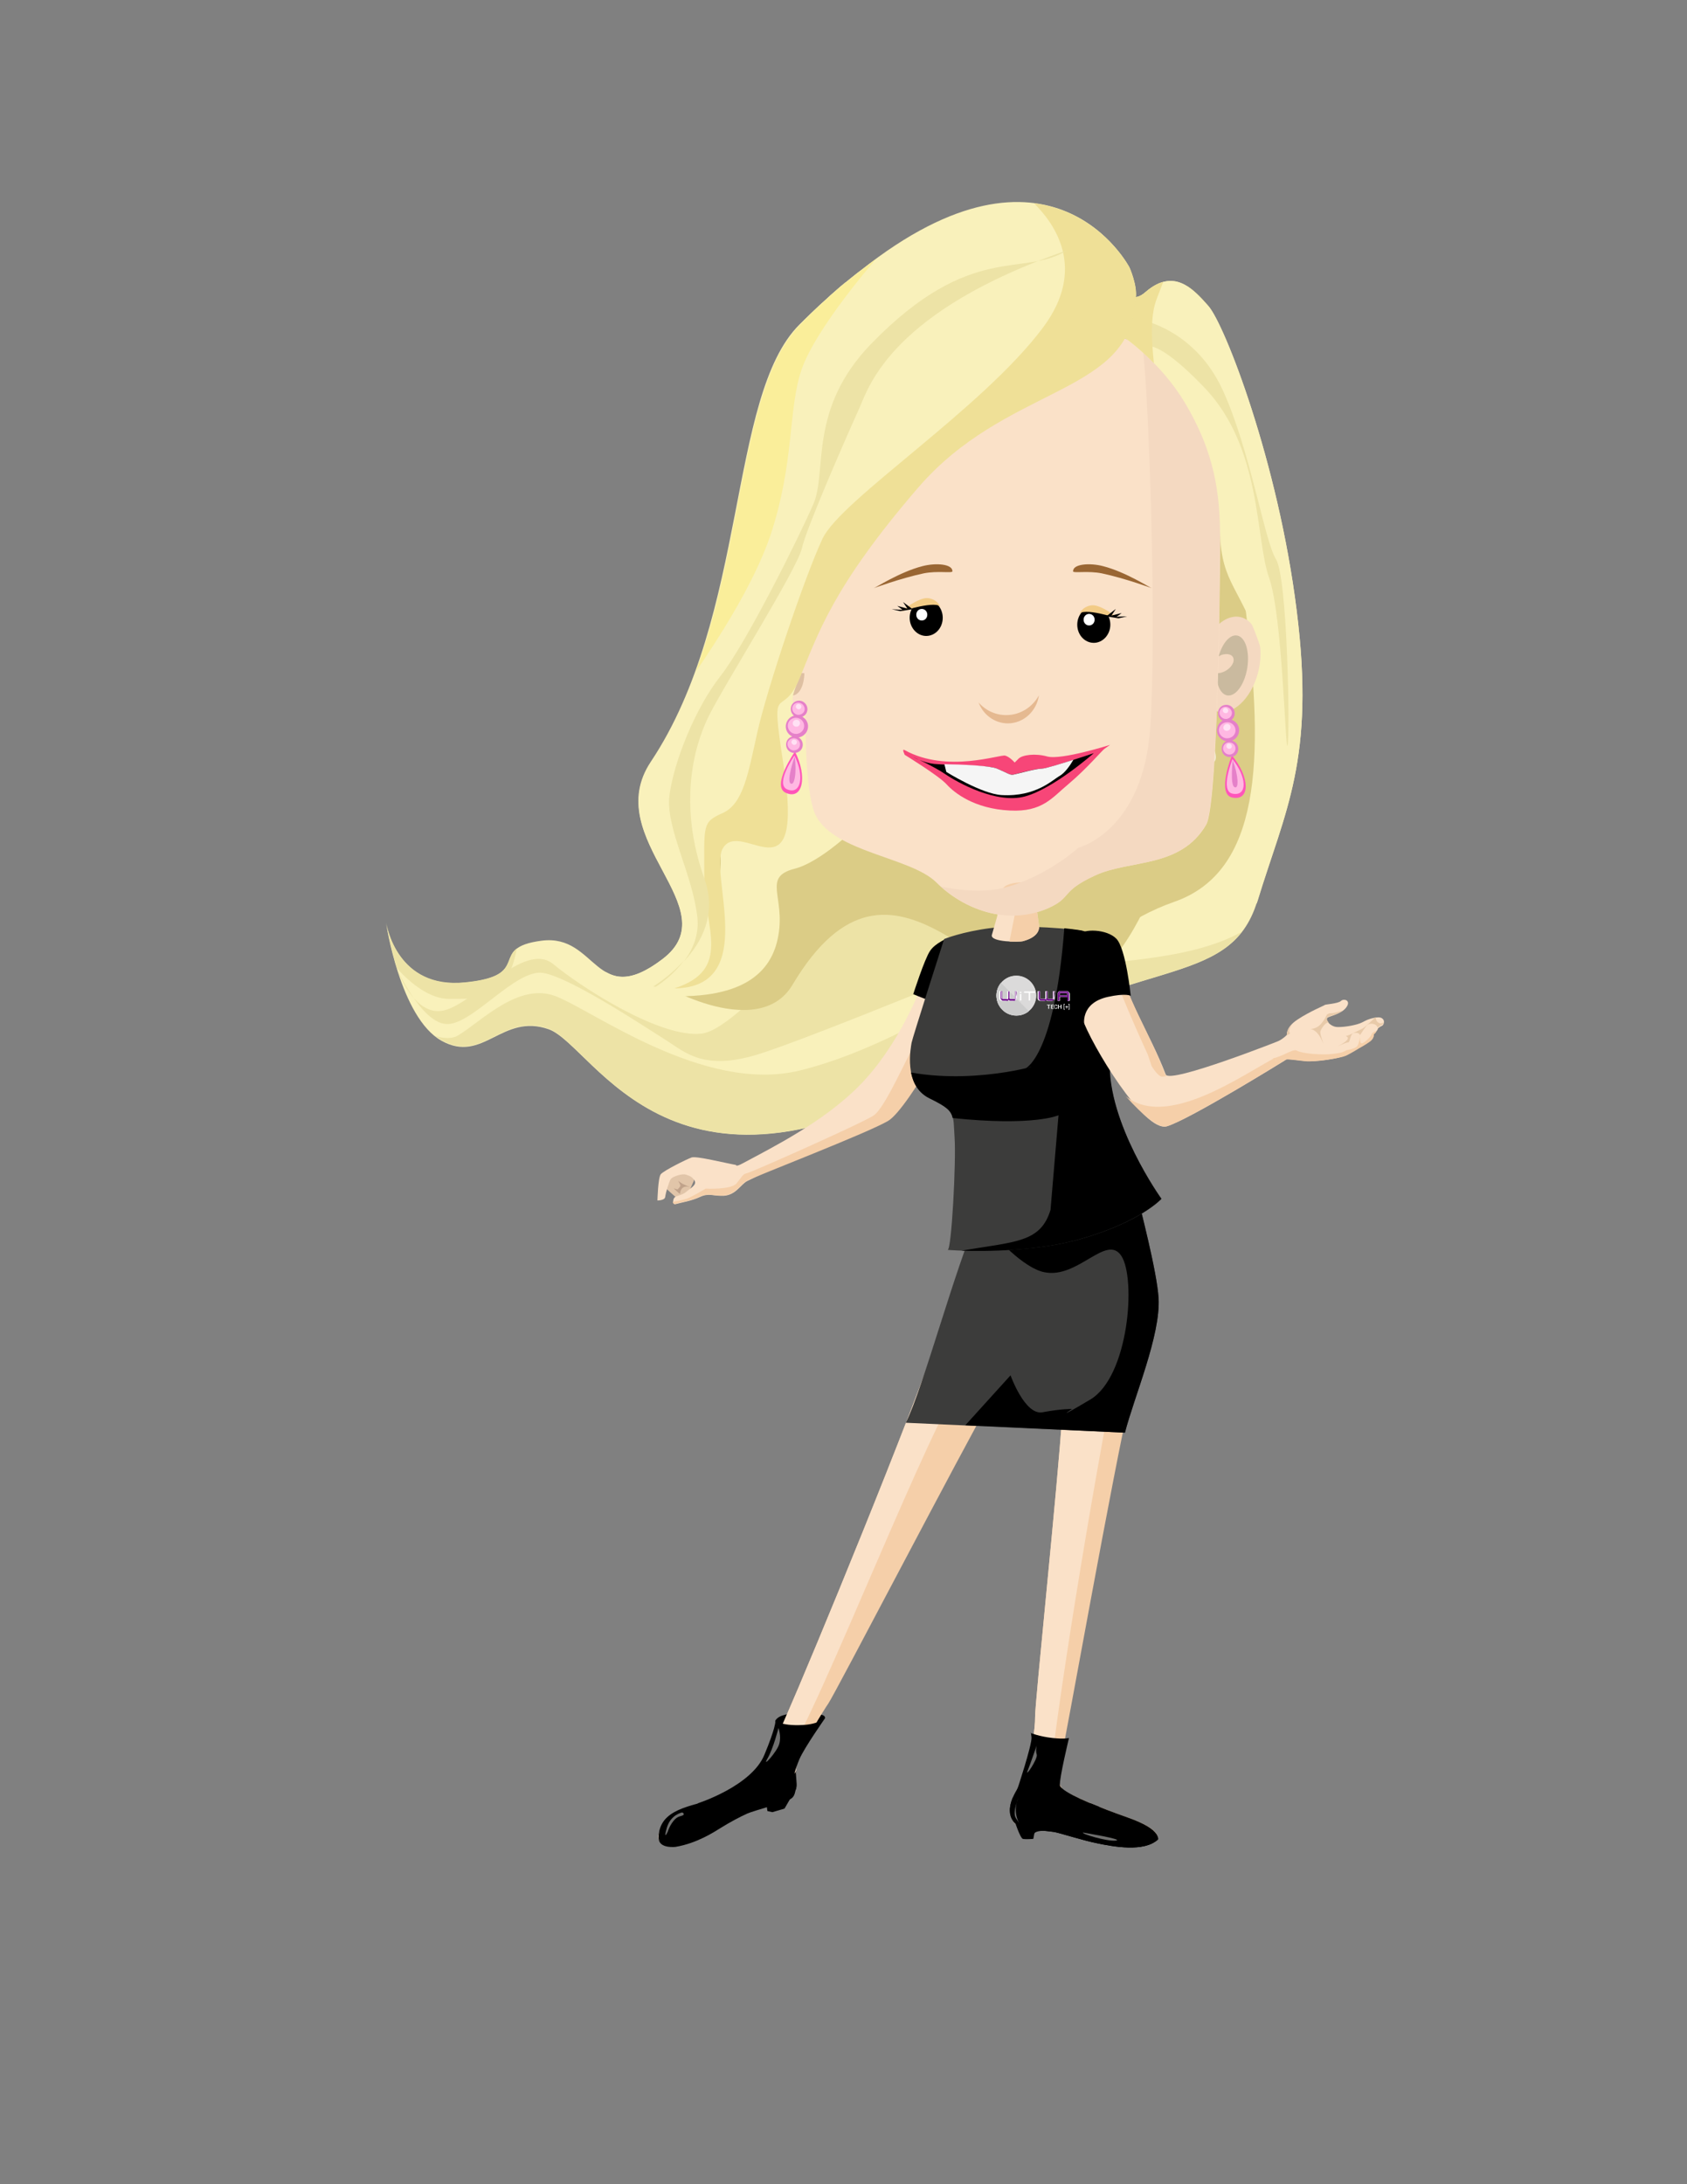 <?xml version="1.0" encoding="UTF-8"?> <svg xmlns="http://www.w3.org/2000/svg" xmlns:xlink="http://www.w3.org/1999/xlink" version="1.1" id="a" x="0px" y="0px" viewBox="0 0 612 792" style="enable-background:new 0 0 612 792;" xml:space="preserve"><rect x="0" y="0" width="612" height="792" fill="#808080" stroke="none"/> <style type="text/css"> .st0{fill:#F9F1BB;} .st1{fill:#EDE3A6;} .st2{fill:#DBCC86;} .st3{fill:#FAE1C8;} .st4{fill:#DEC0A2;} .st5{fill:#F4D9C1;} .st6{fill:#CABA9F;} .st7{opacity:0.61;fill:#FFFFFF;enable-background:new ;} .st8{fill:#F74678;} .st9{fill:#E1C5A9;} .st10{fill:#C0A28A;} .st11{fill:#F5CFA9;} .st12{fill:#6F6F6E;} .st13{fill:#3C3C3B;} .st14{fill:none;} .st15{fill:#E8CAA9;} .st16{fill:#F5F5F5;} .st17{fill:#E5B991;} .st18{fill:#EFE097;} .st19{fill:#DDCF8C;} .st20{fill:#996633;} .st21{fill:#FFFFFF;} .st22{fill:#F2CB86;} .st23{fill:#FAEE9A;} .st24{fill:#FF55BA;} .st25{fill:#FFB8E2;} .st26{fill:#E580C9;} .st27{fill:#FFE1F4;} .st28{fill:#DBDADA;} .st29{fill:#CCCCCC;} .st30{fill:#6D0189;} </style> <g> <g> <path class="st0" d="M407.2,101.7c0,0-35.2-66-117.2,16c-26.1,26.1-18.5,105.4-53.9,158.5c-18.8,28.2,28.7,53.1,4.2,71.6 c-24.4,18.5-23.6-9.3-43.8-6.7s-2.5,12.6-27.8,15.2S140,334.4,140,334.4s5.1,34.6,20.2,43s21.9-10.1,38.8-4.2 c16.9,5.9,45.5,75,148.4,11.8c64-39.4,98.6-25.3,108.7-58.2s21.1-51.4,14.3-105.4c-6.7-53.9-26.1-103.7-32-110.4 s-12.7-13.8-22.8-5.1C408.9,111.8,407.2,101.7,407.2,101.7L407.2,101.7z"></path> <path class="st1" d="M143.9,351.1c0,0,6.2,17.8,17.1,15.3c10.4-2.4,27.6-23,38-17.9c0.6,0.3,1.1,0.6,1.6,1 c10.1,8.4,38.8,27,53.9,25.3c15.2-1.7,58.4-57.6,58.4-57.6l60.4,26.4c0,0-79.2,32.9-98.6,38.8c-19.4,5.9-26.1-0.8-32.9-5.1 c-6.7-4.2-34.6-22.8-44.7-24.5c-10.1-1.7-26.1,19.4-35.4,18.5C152.7,370.6,143.9,351.1,143.9,351.1L143.9,351.1z"></path> <path class="st2" d="M238.6,355.4c-2.5,0,36.1,23.2,48.9,1.7c37.1-62.4,72.5,11,101.1,1.7s43.8-75.9,37.9-82.6 c-5.9-6.7-71.6-53.9-78.4-62.4c-6.7-8.4-39.6-8.4-39.6-8.4s-59,44.4-48.9,85.1C267.6,322.3,238.6,355.4,238.6,355.4L238.6,355.4z"></path> <path class="st2" d="M426,327c31.2-10.9,32.7-51,26-105s-7.7-104.3-13.6-111c-2.3-2.7-4.8-5.4-7.6-7.2c-4.8,0.3-9.5,0.6-13.7,0.9 c-0.5,0.4-1,0.7-1.5,1.2c-3.7,3.3-5.9,1.6-7.1-0.5c-5.1,0.4-8.8,0.7-9.8,0.5c-4.2-0.8,13.5,40.5,4.2,39.6 c-9.3-0.8-49.7,107.9-49.7,107.9c-0.8,9.3,100.3,1.7,51.4,67.4C389,342,384,356.4,384.5,366C383.3,366.5,391.3,339.2,426,327 L426,327z"></path> <path class="st1" d="M347.4,384.9c55.3-34,88.7-28.1,103.2-47.1c-20,11.4-53.1,10.6-72.9,14.2c-22.8,4.2-53.1,27.8-87.7,36.2 c-34.6,8.4-75-21.9-88.5-27c-13.5-5.1-27,9.3-35.4,14.3c-2,1.2-4.9,1.1-8.1,0.2c0.7,0.5,1.5,1,2.2,1.5 c15.2,8.4,21.9-10.1,38.8-4.2C215.9,379,244.5,448.2,347.4,384.9L347.4,384.9z"></path> <g> <path class="st1" d="M140,334.4L140,334.4z"></path> <path class="st1" d="M140,334.4L140,334.4C140,334.4,140,334.4,140,334.4z"></path> <path class="st1" d="M187.5,343.9c-5.3,4,0.6,10.4-18.8,12.3c-24.5,2.5-28.4-20.4-28.6-21.8c0.1,0.8,1.3,8.1,3.9,16.7 c5.2,5.8,12.2,11.1,18.8,11.1C174.8,362.2,183.9,362.8,187.5,343.9L187.5,343.9z"></path> </g> </g> <path class="st0" d="M239,361c30,2,41.1-8,43.4-22c2.4-14-5.9-21,5.9-24s31.7-23,31.7-27s-5.9-51-5.9-55s1.2-29-1.2-36 c-2.4-7-54,90-51.6,112S239,361,239,361L239,361z"></path> <path id="b" class="st3" d="M284.6,223.6c6.1,0,12.2,7.8,13.6,17.3s-2.4,17.3-8.5,17.3s-12.2-7.8-13.6-17.3 S278.5,223.6,284.6,223.6L284.6,223.6L284.6,223.6z"></path> <path class="st4" d="M290.3,244c-2.3-0.5-4.5-2.4-4.8-4.3c-0.3-1.9,1.4-2.9,3.7-2.4c0.6,0.1,1.2,0.4,1.7,0.7 c-1.2-4.4-3.7-7.6-6.2-7.6c-3.1,0-5,4.9-4.3,10.9c0.7,6,3.8,10.9,6.9,10.9c2.6,0,4.4-3.4,4.5-8.1 C291.4,244.1,290.9,244.1,290.3,244L290.3,244z"></path> <path id="c" class="st5" d="M448.5,223.6c-6.1,0-12.2,7.8-13.6,17.3s2.4,17.3,8.5,17.3s12.2-7.8,13.6-17.3S454.6,223.6,448.5,223.6 L448.5,223.6L448.5,223.6z"></path> <path class="st6" d="M442.7,244c2.3-0.5,4.5-2.4,4.8-4.3c0.3-1.9-1.4-2.9-3.7-2.4c-0.6,0.1-1.2,0.4-1.7,0.7 c1.2-4.4,3.7-7.6,6.2-7.6c3.1,0,5,4.9,4.3,10.9c-0.7,6-3.8,10.9-6.9,10.9c-2.6,0-4.4-3.4-4.5-8.1 C441.7,244.1,442.2,244.1,442.7,244L442.7,244z"></path> <path class="st7" d="M439.3,276.3c2.2,0.7,2.4-2.6,0.5-5.9C439.7,270.4,437.3,275.7,439.3,276.3"></path> <path class="st3" d="M293.4,213c0,0-4.2,69.1,2.5,82.6c6.7,13.5,34.6,15.2,43.8,24.4c9.3,9.3,25.3,16,40.5,9.3 c8.8-3.9,4.2-5.9,16.9-11.8c12.6-5.9,31.2-2.5,40.5-18.5c4.7-8.2,5.1-106.2,5.1-106.2s10.1-89.3-88.5-75 C286.9,127.5,293.4,213,293.4,213L293.4,213z"></path> <path class="st8" d="M328.2,273.7c0,0,12.4,7.6,15.2,10.7c2.8,3.1,10.1,8.9,23,9.5c11.8,0.6,15.3-4.7,21.1-9.5 c7.1-6,12.1-12.1,13.2-12.9l2-1.4c0,0-17.7,5.6-22.8,4.2c-4.3-1.2-9-0.6-10.4,0.8l-1.4,1.4c0,0-1.7-2-3.4-2.5 c-1.7-0.6-21.1,6.5-36.5-2C327,271.3,328.2,273.6,328.2,273.7L328.2,273.7z"></path> <g> <g> <path class="st9" d="M245.6,434.5l-4.5-4c0,0,3.7-6.4,4.6-6.4s4.7-0.1,5.4,0.1s0.6,4,0.6,4l-1.8,4L245.6,434.5L245.6,434.5z"></path> <path class="st10" d="M250.5,430.5c0,0-2.5-1-3-1.3c-0.1-0.1-1.5-1-1.5-1s1,1.5,0.8,1.9s-1,1.2-1,1.2l-1.4-0.4 c0,0,2.3,2.3,2.3,1.9C246.8,431.3,247.8,429.6,250.5,430.5L250.5,430.5z"></path> </g> <path class="st3" d="M349.9,355.4c0,0-20.4,43.6-28.4,48.2c-8,4.6-46.6,22.7-50.5,24.7c-2.3,1.2-4,5-8.4,5.3 c-3.7,0.2-5.4-1.1-8.6,0.4c-3.2,1.5-6.7,2-8.8,2.6c-1.3,0.4-1.1-1.4-0.7-2.1c0.6-1.1,2.6-0.8,4.4-2.3c1.6-1.4,4.1-2.6,3-4.2 c-0.7-1-1.1-1.5-3.2-2.1c-1.2-0.4-4.8,0.7-5.4,1.7s-1.7,4.4-2,6.5c-0.2,1.2-2.8,1.2-2.8,1.2s0.2-8.2,1.2-9.5s9.5-5.5,11.2-6.1 c1.7-0.6,12.1,2,16,2.7c0.3,0-0.2,0.9,2.6-0.6c10.6-5.7,29.5-15.1,42.4-28.3c13.8-14.1,22.5-34.4,26.4-47.1 c2.4-8,10.1-5.9,6.4-5.9C343.7,340.2,349.9,355.4,349.9,355.4L349.9,355.4z"></path> <path class="st11" d="M344.6,348.6c0.1,1.1-6,17.9-11.2,27.1c-5.2,9.1-12.3,26-16.5,28.8c-4.2,2.8-44.3,20.6-45.9,20.9 c-1.6,0.3-1.8,1.3-3.8,3.7s-11.2,1.9-11.2,1.9s-5.3,3.2-7,3.7c-1,0.3-3.3,0.9-4.9,1.1c0,0.5,0.3,0.9,1,0.7 c2.1-0.6,5.6-1.1,8.8-2.6c3.2-1.5,5-0.1,8.6-0.4c4.4-0.3,6.1-4.1,8.4-5.3c3.9-2,43.2-17.1,51.2-21.7s30-46.7,30-46.7 s-2.7-5.5-3.3-6.9C346.6,350.3,344.6,348.2,344.6,348.6L344.6,348.6z"></path> </g> <path d="M344,340.1c0,0-4.7,1.8-6.6,4.7c-2,2.9-6.1,15.7-6.1,15.7s11.4,4.7,10.7,3.7S344,340.2,344,340.1"></path> <g> <g> <path d="M296,621.5c-0.4,0-12.1-1.5-14.6,2.2c-1.5,2.3,7.7,3,10.3,2.4c0,0,7.7-2,7.6-3.3S296,621.5,296,621.5L296,621.5z"></path> <path id="d" class="st11" d="M336.8,494.6c-17.2,46.3-50.8,127-55.1,135.5c-0.4,0.9-0.8,1.5-1.1,2.1c4.6,1.7,4.2,8.6,7.9,7.8 c2-6.7,10.8-20.6,12-22.3c2.6-3.8,47.7-90.5,60.8-113.6L336.8,494.6L336.8,494.6z"></path> <path class="st3" d="M281.7,630c4.3-8.5,37.9-89.2,55.1-135.5l13.6,4.1c-12.5,15.7-53.4,122.2-65.2,138.8 c2.8,3.9-3.8-4.9-4.7-5.3C280.9,631.6,281.3,630.9,281.7,630L281.7,630z"></path> <path id="e" d="M287.1,651.5l-2.5,4.3l-4.4,1.3l-1.8-0.4l-0.3-2.1l4.4-3.6L287.1,651.5L287.1,651.5z"></path> <path id="f" d="M288.8,648.2c-0.4,0.1,0.1,2.7-1.8,4c-1.9,1.3-13.4,4.3-15.9,5.4c-2.5,1.1-6.4,3.2-9.3,5s-9,5.8-16.8,7.1 c-4.4,0.3-6.2-1.2-6.1-3.6s1.7-4.5,3.1-6.6C245,658.7,289.1,648.1,288.8,648.2L288.8,648.2L288.8,648.2z"></path> <path id="g" class="st3" d="M282,629.9C282,629.9,282,629.9,282,629.9c-7.3,13.9-10.9,19.8-21.3,21.9c-2.9,0.9-13.6,5.2-17.6,6.6 c-0.7,0.3-0.4,0.7-1.1,1.1c-1.4,2.2-3.2,4.4-3.2,6.6c-0.1,1.6,1.9,2.5,4.1,2.9c2.8-0.4,8-2.8,10.4-3.9c2.5-1.1,1.5-0.3,1.9-0.5 c3.4-2.1,7.5-4.1,15.2-7.4c7.7-3.3,17.5-6,18-11.3c0.4-3.9,0.8-10.3,3.3-17C288.9,629.3,285.4,629.6,282,629.9L282,629.9 L282,629.9z"></path> <path id="h" class="st11" d="M285.7,627.1c0,0,0-4.1-3.7,2.9s-11.2,19.1-20.9,21.7c-2,0.6-12.2,4.3-17.1,6 c4.6-0.6,11.2-2.2,19.3-4.6c6.8-2,14.6-10.5,19.2-17.3C286,630.8,287.6,626.7,285.7,627.1L285.7,627.1L285.7,627.1z"></path> <path id="i" d="M270.5,657.3c8.6-3.7,19-4.1,18.5-10.6c-0.5-6.5-0.3-3.1-0.1-4.5c-0.7,0.7,1-1-2.2,2.5 c-6.9,7.7-21.1,13.9-27.1,11.5c-3.8-1.5-2.4-2.4,1-4.3c-10.2,3.2-21.3,3.9-21.7,14.3c-0.1,1.7,2.1,3.2,5.4,3 C254.3,667.8,260.6,661.6,270.5,657.3L270.5,657.3L270.5,657.3z"></path> <path id="j" d="M270.5,657.3c7.9-3.4,17.3-4,18.4-9.1c-0.3,0.3-4.7,4.3-9.7,5.5c-5.2,1.2-11.8,2.4-13.6,4.3 c-1.8,1.9-14.9,7.5-19.1,7.5c-3.5,0-5.4-3-4.6-6.3c-1.7,1.7-2.8,3.9-2.9,7c-0.1,1.7,2.1,3.2,5.4,3 C254.3,667.9,260.6,661.6,270.5,657.3L270.5,657.3L270.5,657.3z"></path> <path d="M253.1,653.9c0,0,19.5-6.2,24.2-17.6c2-4.8,3-7.8,3.5-9.6c0.7-2.6,0.5-3,0.5-3s1.5,2.2,9.8,1.8c6.1-0.3,8.3-2.6,8.3-2.6 s-7.6,10.8-9.4,15c-1.8,4.1-2.9,9.7-2.9,9.7s-9.8,7.6-20.2,10.8C256.4,661.5,253.2,653.9,253.1,653.9L253.1,653.9z"></path> <path class="st12" d="M247.5,657.2c0,0-4.2,0.7-5.6,5.6s0.4,1.5,0.5,0.9c0.2-0.6,1.8-4.5,4.3-5.1S247.5,657.2,247.5,657.2 L247.5,657.2z"></path> <path class="st12" d="M282.4,626.6c0,0-1.8,7.3-4,11.1s3.6-2.6,4.3-5.4C283.5,629.5,282.4,626.6,282.4,626.6L282.4,626.6z"></path> </g> <g> <g> <path id="k" class="st11" d="M410.4,505.1c-6.7,29.1-23.5,123.9-25.6,133.3c-1.3,6-2.4,5.1,0.8,10.7c0,0,7,4.2,23.4,9.9 c16.4,5.7,11.7,10.9,3.2,9.6l-42.7-6.5c-0.1,0-6.4-3-0.6-12.8c5.3-9.1,6.7-23.6,6.6-26.5c-0.2-4.3,8.3-84.7,9.9-110.6 L410.4,505.1L410.4,505.1z"></path> <path class="st3" d="M368.9,649.3c5.3-9.1,6.7-23.6,6.6-26.5c-0.2-4.3,8.3-84.7,9.9-110.6l17.5-5.7 c-12.9,69.1-22.4,134.6-22.4,143.9c0,9.9,10.1,8.6,12,7.8c0,0,0.3,3.7-0.2,7.5l-22.7-3.5C369.3,662.1,363.1,659.1,368.9,649.3 L368.9,649.3z"></path> <path id="l" d="M395.7,653.9c3.5,1.5,7.9,3.2,13.3,5.1c6.3,2.2,9.4,4.3,10.5,6l0,0v0c0.1,0.1,0.1,0.2,0.1,0.2l0,0 c0,0,0,0.1,0.1,0.1l0,0c0,0.1,0.1,0.2,0.1,0.2l0,0c0.1,0.4,0.4,1,0.3,1.4c-5.1,4.7-16.2,2.6-22,1.4c-5.1-1-13.4-3.7-15.6-4.1 c-1.6-0.3-7.4-0.7-11-1.4l-2.1-0.9c-0.1-0.1-6.4-3-0.6-12.8c0.3-0.5,0.6-1.1,0.9-1.7c0.1,0,0.1,0.1,0.2,0.1c0,0,0,0,0,0 c0,0,0.1,0,0.1,0.1c0,0,0,0,0,0c0,0,0.1,0,0.1,0.1c0,0,0,0,0,0c0,0,0.1,0,0.1,0.1l0,0c0,0,0.1,0.1,0.1,0.1l0,0 c0,0,0.1,0.1,0.1,0.1l0,0c0.1,0.1,0.3,0.3,0.5,0.5l0,0c1.8,1.9,3.7,5.4,5.3,6.8c0.2,0.2,0.4,0.3,0.6,0.4 c1.1,0.6,1.8,1.6,7.1,2.3C389.8,658.9,394.3,655.1,395.7,653.9L395.7,653.9L395.7,653.9z"></path> <g> <path id="m" d="M388.3,664.6c0,0-12.7-2-13.1,0.4c-0.4,2.3-0.4,1.8-0.4,1.8s-2.7,0.2-3.7,0c-1-0.2-3.1-6.7-3.1-6.7l5.7-0.2 c0,0,5.3,0.7,6.2,0.5C380.9,660.3,388.3,664.6,388.3,664.6L388.3,664.6z"></path> <path id="n" d="M419.5,665L419.5,665L419.5,665c0.1,0.1,0.1,0.2,0.1,0.3l0,0c0,0,0,0.1,0.1,0.1l0,0c0,0.1,0.1,0.2,0.1,0.2l0,0 c0.1,0.4,0.4,1,0.3,1.4c-5.1,4.7-16.2,2.6-22,1.4c-5.1-1-13.4-3.7-15.6-4.1c-1.6-0.3-7.4-0.7-11-1.4l-2.1-0.9 c-0.1,0-5.2-2.4-2-10.2c0.6,2.1,2.6,7.1,6.9,8.3c5.1,1.4,6.9,0.2,10.2,1.1s9.6,4.1,21.2,6C415,668.7,418.5,666.2,419.5,665 L419.5,665L419.5,665z"></path> <path id="o" d="M420,666c0.1,0.3,0.2,0.7,0.1,1c-5.1,4.7-16.2,2.6-22,1.4c-5.1-1-13.4-3.7-15.6-4.1c-1.6-0.3-7.4-0.7-11-1.4 l-2.1-0.9c0,0-0.1-0.1-0.3-0.2c2.1,0.4,9.9,1.6,11.7,1.2s11.6,3.3,14.2,3.9c2.6,0.6,12,2,17.4,1.7 C416.4,668.4,418.9,666.8,420,666L420,666L420,666z"></path> <path d="M368.9,649.3c0,0,5.6-16.8,5.3-19.4s-0.3-1.5-0.3-1.5s3.3,1.3,7.9,1.8s6,0,6,0s-3.5,14.5-3.3,17.1 c0.3,2.6,14.4,7.9,14.4,7.9l-10.3,4.8c0,0-14.1-2.2-15.5-1.8C371.8,658.6,368.9,649.3,368.9,649.3L368.9,649.3z"></path> </g> </g> <path class="st12" d="M369.3,652.2c0.5-1-2.2,4.8-0.8,7l1.4,2.2C369.9,661.5,367.2,657.3,369.3,652.2L369.3,652.2z"></path> <path class="st12" d="M392.9,664.5c-0.8,0.4,8.7,3.3,11.9,2.9C408.1,667,392.9,664.5,392.9,664.5z"></path> <path class="st12" d="M376.1,632.9c0,0-2.2,6.4-3.3,9.2s3.8-4.4,3.3-5.9C375.6,634.7,376.1,632.9,376.1,632.9z"></path> </g> </g> <path class="st13" d="M408.1,519.5c3.3-12.9,13-35.3,12.2-48.8c-0.6-9.7-6.5-32-8.4-40c-22.8,0.5-42.7,12.5-56.8,9.6 c-8.8,19.8-20,62.5-26.5,75.6L408.1,519.5L408.1,519.5z"></path> <path d="M350.2,516.8l57.9,2.7c3.3-12.9,13-35.3,12.2-48.8c-0.6-9.7-6.5-32-8.4-40c-22.8,0.5-42.7,12.5-56.8,9.6 c-0.1,0.3-0.2,0.5-0.4,0.8c6.9,8.4,16.8,18.7,24.1,20.2c12.2,2.6,22.6-14.1,28-5.9c5.4,8.3,2.7,43.8-11.3,52.1 c-14,8.3-6.6,3.4-6.6,3.4s-3.8-0.1-10.7,1.2c-6.4,1.2-11.6-13.4-11.6-13.4L350.2,516.8L350.2,516.8z"></path> <path class="st13" d="M342.5,340.5c0,0-11.6,36.2-11.8,37.6s-3.2,15.4,6.5,20.2c9.7,4.7,8.5,5.5,9.1,14.2 c0.6,8.7-1.1,40.7-2.5,40.7c-1.4,0,26.9,2.2,48.5-4c21.6-6.2,29.1-14.5,29.1-14.5s-19.8-27.4-18.9-50c2.1-48.9-8.5-46.3-9.5-47 c-1-0.7-22.7-2.6-33.4-1.2C349.1,337.8,342.5,340.5,342.5,340.5L342.5,340.5z"></path> <path d="M402.6,384.6c2.1-48.9-8.5-46.3-9.5-47c-0.4-0.2-3.1-0.6-7-1c-3.7,48.9-15.2,51.1-13.9,50.7c9.3-2.7-15.8,6.2-41.7,1.6 c0.7,3.7,2.6,7.3,6.6,9.3c6.1,3,7.9,4.4,8.5,7.2c29.4,3.1,38.4-1,38.4-1l-2.9,34.3c-3.6,11.9-12.7,11.5-32.4,14.8 c8.9,0.3,28,0.2,43.5-4.3c21.6-6.2,29.1-14.5,29.1-14.5S401.7,407.3,402.6,384.6L402.6,384.6z"></path> <path class="st3" d="M393.2,340c-3.3,2.6-1.6,26-0.7,29c3.2,9.6,22.6,41.8,30.8,39.4c8.2-2.4,43.5-24.3,43.5-24.3s-1.4-7.5-1.2-7.3 c0,0-41.3,16.4-42.7,12.8c-5.8-15.1-14.6-27.5-17.8-43.2C405.1,346.3,400.4,334.2,393.2,340L393.2,340z"></path> <path class="st14" d="M464.4,386.3c-10.1,3.3-46.5,22.4-52.9,13.9c-1.6-2.1-4.5,4.4-7.2,3.8c2.6,3.3,11.4,3,13.3,2.4 c8.1-2.5,48.7-15.3,48.7-15.3S464.6,387.8,464.4,386.3L464.4,386.3z"></path> <path class="st11" d="M466.6,384.1c-0.3-0.8-0.6-1.6-0.6-2.1c-9.1,3-41.1,28.9-57.6,15.5c6,6.7,11.8,11.8,14.9,10.9 c7.4-2.2,37.1-20.4,42.6-23.8C466.2,384.3,466.4,384.1,466.6,384.1L466.6,384.1z"></path> <g> <path class="st3" d="M466.8,375.3c0.2-0.2-0.6-2.6,3.9-5.6c4.5-3,9.8-5.1,9.9-5.3c0.1-0.2,4.8-0.5,5.8-1.4c1-1,3.2-0.4,2.5,1.4 c-1.2,2.9-5.6,3.8-7.1,4.5s0.9,3.5,3.4,3.5c2.5,0.1,7.1-0.7,9-1.7s2.1-1,2.1-1s3.6-1.4,5-0.5s0.6,2.6,0,2.8 c-0.6,0.2-1.4,0.9-1.4,0.9s0,0.5-0.8,1.3l-0.8,0.8c0,0,0.3,1.4-1.3,2.5c-1.5,1.2-4.2,2.6-4.2,2.6s-2.6,1.6-4.6,2.6 c-2.1,1-11,2.5-14.9,2c-3.9-0.4-6.1-0.8-7-0.6c-0.9,0.2-3.4,0.9-3.4,0.9l-1.9-6.2C461,378.8,464.6,377.6,466.8,375.3L466.8,375.3z "></path> <path class="st15" d="M500.2,370.9c-1-0.5-1.1-1.5-1.1-2c-0.1,0-0.2,0-0.3,0.1c-1,1-3.9,3.8-4.8,4.1c-1.7,0.8-4.6,2.4-5.6,2.5 c-0.9,0.2,3.5,0.4-3.3,3.9c0,0,3.1-1.5,3.9-1.5c0.9,0,0.7-3.1,2.1-3.4c1.4-0.3,1.9,0.2,1.9,0.2l0.4,0.5c0,0,2-3.1,2.6-3.6 c0.6-0.5,1.8-0.7,2.8-0.2c0.7,0.3,0.9,0.9,1,1.2c0,0,0-0.1,0-0.1s0.8-0.7,1.4-0.9c0.3-0.1,0.6-0.5,0.8-1.1 C501.5,371.1,500.8,371.2,500.2,370.9L500.2,370.9z"></path> <g> <path class="st15" d="M493.4,376c0-0.4,0.1-0.6,0.1-0.6S493.4,375.7,493.4,376z"></path> <path class="st11" d="M499.5,373.8c-0.8,0.2-1.7,0.6-1.9,1.2c-0.3,1-2.9,3.5-3.7,3.3c-0.6-0.1-0.5-1.5-0.5-2.3 c-0.1,0.9-0.5,2.5-1,3.3c-0.7,1-3.9,1.5-3.9,1.5c-1.9,1.1-3.1,1.1-5.5,1.4c-2.5,0.3-10,0.1-12.7-1.3c-1.3-0.6-4.6,2-8.6,2.9 l1.2,0.8l-0.9,0.8c0.7-0.2,3.7-1,4.4-1.2c0.9-0.2,3.1,0.2,7,0.6c3.9,0.4,12.8-1.1,14.9-2c2.1-1,4.6-2.6,4.6-2.6s2.6-1.4,4.2-2.6 c1.5-1.2,1.3-2.5,1.3-2.5l0.8-0.8C499.2,374,499.3,373.9,499.5,373.8L499.5,373.8z"></path> </g> <path class="st15" d="M479,371.5c1.6-1.7,2.3-3.5,2.3-3.5s0.4-0.5,1.3-0.6c0.1,0,0.3,0,0.5,0c0.8,0,2.8-0.6,4.1-1 c-1.8,1.3-4.3,1.9-5.4,2.3c-0.8,0.4-0.5,1.3,0.3,2.1c-1.2-0.4-3,2.5-3.1,3.2c-0.2,1.1,0.8,3.2,1.1,4.6c-0.2-0.5-0.4-1.2-1.2-2.6 c-1.6-2.8-3.6-2.9-3.6-2.9S477.4,373.2,479,371.5L479,371.5z"></path> <path class="st15" d="M466.7,375.5c0,0,0.1-0.1,0.1-0.1c0.1-0.1-0.3-1.8,2-4.1c-0.8,1.2-1.6,2.9-0.8,3.3 C468.3,374.6,467.5,375.1,466.7,375.5L466.7,375.5z"></path> </g> <path class="st11" d="M405.1,346.2L405.1,346.2l0-0.1c0,0,0-0.1,0-0.1c0,0,0,0,0,0c0,0,0-0.1-0.1-0.1c0,0,0,0,0-0.1 c0-0.1-0.1-0.1-0.1-0.2c0,0,0-0.1,0-0.1c0-0.1-0.1-0.1-0.1-0.2c0,0,0-0.1-0.1-0.1c0-0.1-0.1-0.1-0.1-0.2c0,0,0-0.1-0.1-0.1 c0-0.1-0.1-0.1-0.1-0.2c0,0,0-0.1-0.1-0.1c-0.1-0.1-0.1-0.2-0.2-0.4c0,0,0-0.1-0.1-0.1c0-0.1-0.1-0.2-0.2-0.3c0,0-0.1-0.1-0.1-0.2 c0-0.1-0.1-0.2-0.1-0.2c0-0.1-0.1-0.1-0.1-0.2c0-0.1-0.1-0.2-0.2-0.2c0,0-0.1-0.1-0.1-0.2c-0.1-0.1-0.1-0.2-0.2-0.3 c0,0-0.1-0.1-0.1-0.1c-0.1-0.1-0.2-0.2-0.3-0.4c0,0-0.1-0.1-0.1-0.2c-0.1-0.1-0.1-0.2-0.2-0.3c0-0.1-0.1-0.1-0.1-0.2 c-0.1-0.1-0.1-0.2-0.2-0.2c0,0-0.1-0.1-0.1-0.2c-0.1-0.1-0.2-0.2-0.2-0.3c0,0-0.1-0.1-0.1-0.1c-0.1-0.1-0.2-0.2-0.4-0.4 c0,0-0.1-0.1-0.1-0.1c-0.1-0.1-0.2-0.1-0.3-0.2c-0.1,0-0.1-0.1-0.2-0.1c-0.1-0.1-0.2-0.1-0.3-0.2c-0.1,0-0.1-0.1-0.2-0.1 c-0.1-0.1-0.2-0.1-0.3-0.2c0,0-0.1-0.1-0.2-0.1c-0.1-0.1-0.3-0.2-0.5-0.2c0,0-0.1,0-0.1,0c-0.1,0-0.2-0.1-0.4-0.1 c-0.1,0-0.1,0-0.2-0.1c-0.1,0-0.2-0.1-0.3-0.1c-0.1,0-0.1,0-0.2,0c-0.1,0-0.2,0-0.3,0c-0.1,0-0.1,0-0.2,0c-0.1,0-0.3,0-0.4,0 c0,0-0.1,0-0.1,0c1.9,1.9,5.8,6.2,6.3,10.7c0.5,5.7,13.2,33.1,13.2,33.1l1.4,4.2c0,0,2.4,4,3.9,3.8c-0.3,0,0.5,0,1.7-0.2 c-0.3-0.1-0.5-0.2-0.6-0.4C417.1,374.4,408.3,362,405.1,346.2L405.1,346.2C405.1,346.3,405.1,346.3,405.1,346.2L405.1,346.2z"></path> <path d="M393.5,372.5c-0.3-0.9-1.7-8.7,8.3-11c6.8-1.5,8.4-0.4,8.4-0.4s-1.7-17-5.2-20.7c-3.5-3.6-12.1-3.7-13.7-1.4 c-8.2,12.1,1.6,34.2,1.6,34.2"></path> <path d="M331.3,274.5c0,0,3.7,2.1,7.6,2.5c4.8,0.5,19.4,0.3,22.8,1.7s4.8,2.5,5.9,2.2s8.1-2.2,10.4-2.2s18.8-5.6,18.8-5.6 s-14.6,12.9-25,15.7c-10.4,2.8-24.5-5.1-28.9-8.1C338.8,277.9,331.3,274.5,331.3,274.5L331.3,274.5z"></path> <path class="st16" d="M389.4,275.5c-4.7,1.5-10.2,3.2-11.4,3.2c-2.2,0-9.3,2-10.4,2.2c-1.1,0.3-2.5-0.8-5.9-2.2 c-2.7-1.1-12.8-1.5-19.1-1.6l0.7,2.8c0,0,12.8,8,20.1,8.4c12.5,0.7,18.5-5.6,21.1-7C386.2,280.3,388,277.9,389.4,275.5L389.4,275.5 z"></path> <path class="st17" d="M365,259.3c-4,0-7.6-1.8-10-4.6c1.6,4.4,5.8,7.6,10.6,7.6c5.8,0,10.5-4.5,11.3-10.2 C374.6,256.4,370.1,259.3,365,259.3L365,259.3z"></path> <path class="st14" d="M439.5,143.6c-3.9-17.2-18.9-17.3-25.8-16.4c4.7,4.1,11.1,10.7,16.2,19.2c9,15.2,12.4,28.7,12.6,46.4 c0,1.7,0.2,3.2,0.5,4.6c0.1-0.5,0.3-1,0.4-1.5C445.7,185.1,444.6,166.1,439.5,143.6L439.5,143.6z"></path> <path class="st3" d="M359.8,339.1c0.1-0.6,3.5-11,3.6-15.6c0.2-4.6,11.4-3.4,11.4-3.4l2.1,15.4c0,0,1.1,4-5.9,5.8 C369.9,341.6,359.4,341.7,359.8,339.1L359.8,339.1z"></path> <path class="st11" d="M368.6,329.4c0,0-1.6,8-2.4,12c2.2,0.1,4.3,0,4.8-0.1c7-1.8,5.9-5.8,5.9-5.8l-2.1-15.4c0,0-11.2-1.3-11.4,3.4 c0,1.5-0.4,3.5-0.9,5.6C365.5,329.9,368.6,329.4,368.6,329.4L368.6,329.4z"></path> <path class="st5" d="M437.5,299c4.7-8.2,5.1-106.2,5.1-106.2s5.2-45.7-28-66.5c2.4,21.2,5,102.6,2.7,137.3 c-2.5,37.9-26.1,43.8-26.1,43.8s-11,10.1-26.1,14.3c-7.7,2.1-16.7,1.2-23.7-0.2c9.4,8.5,24.5,14.1,38.9,7.8 c8.8-3.9,4.2-5.9,16.9-11.8C409.7,311.6,428.3,315,437.5,299L437.5,299z"></path> <path class="st0" d="M470.4,221.4c-6.7-53.9-26.1-103.7-32-110.4s-12.7-13.8-22.8-5.1c-3,2.6-4.9,2.1-6.2,0.7 c-0.8,2.7-1.5,5.6-1.9,8.8v6.7c0,0,13.5,9,22.5,24.2c9,15.2,12.4,28.7,12.6,46.4c0.3,19.4,8,20.4,15.4,44.3 c7.9,25.3,4,66.7-1.6,86.4c-0.8,2.9-1,4.3-0.5,4.2c0.1-0.3,0.2-0.5,0.3-0.8C466.2,293.9,477.2,275.3,470.4,221.4L470.4,221.4z"></path> <path class="st1" d="M414,116c0,0,19.4,3.4,29.5,25.3c10.1,21.9,15.2,54.8,19.4,61.5c4.2,6.7,5.1,63.2,4.2,67.4 c-0.8,4.2-1.7-46.4-6.7-60.7c-5.1-14.3-2.5-47.2-23.6-69.1s-22.9-13.3-22.9-13.3L414,116L414,116z"></path> <path class="st18" d="M419.3,109.3c0.8-2.3,1.8-4.7,2.7-7.1c-2,0.5-4.1,1.7-6.4,3.7c-3,2.6-4.9,2.1-6.2,0.7 c-0.8,2.7-1.5,5.6-1.9,8.8v6.7c0,0,5.1,3.4,11.1,9.6C417.9,124.8,417.2,115.4,419.3,109.3L419.3,109.3z"></path> <path class="st19" d="M398.3,133.1c7-5.2,11.9-11.6,13.1-21c0.1-1.1,0.4-2.6,0.6-4.3c0.5-4.6-2.3-10.8-2.3-10.8s-4.7-9-15-15.9 c1.8,3.2,3.7,7.2,5.4,11.9c5.1,14.1,7.3,30.9-1.7,39.9C398.4,133,398.4,133,398.3,133.1L398.3,133.1z"></path> <path id="p" class="st20" d="M316.9,213.3c0.6-0.1,9.5-5.9,17.7-8c4.9-1.3,11.1-0.8,10.9,1.9c-0.1,0.7-5.4-0.3-10.4,0.7 C326.6,209.7,316.6,213.4,316.9,213.3L316.9,213.3z"></path> <path id="q" class="st20" d="M417.9,213.3c-0.6-0.1-9.5-5.9-17.7-8c-4.9-1.3-11.1-0.8-10.9,1.9c0.1,0.7,5.4-0.3,10.4,0.7 C408.2,209.7,418.2,213.4,417.9,213.3L417.9,213.3z"></path> <path id="r" d="M336,217.4c3.3,0,6,3,6,6.6l0,0c0,3.7-2.7,6.6-6,6.6s-6-3-6-6.6S332.7,217.4,336,217.4z"></path> <path id="s" class="st21" d="M334.4,220.8c1.1,0,2,0.9,2,2.1s-0.9,2.1-2,2.1s-2-0.9-2-2.1S333.3,220.8,334.4,220.8L334.4,220.8z"></path> <path class="st22" d="M341.3,220.3c0,0-1-2.9-4.5-3.4s-9.9,4.8-9.9,4.8S340.2,217.4,341.3,220.3L341.3,220.3z"></path> <polygon points="331.1,220.9 327.6,218.3 329.2,220.7 325.5,219.7 327.4,221.1 326.6,221.1 323.5,220.9 326.6,221.6 "></polygon> <path id="t" d="M396.8,219.9c-3.3,0-6,3-6,6.6l0,0c0,3.7,2.7,6.6,6,6.6s6-3,6-6.6S400.1,219.9,396.8,219.9z"></path> <path id="u" class="st21" d="M395.1,222.6c1.1,0,2,0.9,2,2.1s-0.9,2.1-2,2.1s-2-0.9-2-2.1S394,222.6,395.1,222.6L395.1,222.6z"></path> <path class="st22" d="M391.4,222.9c0,0,1-2.9,4.5-3.4s9.9,4.8,9.9,4.8S392.5,219.9,391.4,222.9L391.4,222.9z"></path> <polygon points="401.3,223.5 404.8,220.8 403.2,223.2 406.9,222.3 405,223.7 405.8,223.6 408.9,223.5 405.8,224.2 "></polygon> <path class="st0" d="M240.3,347.8c-10.1,7.7-15.9,7.4-20.6,4.6c0,0.2,0,0.5,0.1,0.7c64.3,22.5,35.9-35.2,42.4-45.8 c6.7-11,12.6,0.8,21.9-30.4c9.3-31.2-0.8-15.2,5.9-31.2s11.8-32.9,43-69.1s74.5-33.7,78.4-64.6c0.1-1.1,0.4-2.6,0.6-4.3 c0.5-4.6-2.3-10.8-2.3-10.8s-28.1-54-97.5,1.2c-0.5,0.4-1.1,0.8-1.6,1.2c-0.4,0.3-0.7,0.6-1.1,0.9c-0.9,0.7-1.7,1.4-2.6,2.1 c0,0-0.1,0.1-0.2,0.1c-1,0.8-2.1,1.7-3.1,2.6c0,0-0.1,0.1-0.1,0.1c-1,0.9-2.1,1.8-3.1,2.8c-0.1,0.1-0.1,0.1-0.2,0.2 c-1,0.9-2.1,1.9-3.1,2.8c-0.1,0.1-0.2,0.2-0.3,0.3c-1,1-2.1,1.9-3.1,3c-0.1,0.1-0.2,0.2-0.3,0.3c-1.1,1-2.2,2.1-3.2,3.2 c-26.1,26.1-18.5,105.4-53.9,158.5C217.3,304.4,264.7,329.3,240.3,347.8L240.3,347.8z"></path> <path class="st23" d="M290.9,133.7c3.3-9.4,14-24.7,26.9-39.8c-1.8,1.3-3.6,2.7-5.5,4.2c-0.5,0.4-1.1,0.8-1.6,1.2 c-0.4,0.3-0.7,0.6-1.1,0.9c-0.9,0.7-1.7,1.4-2.6,2.1c0,0-0.1,0.1-0.2,0.1c-1,0.8-2.1,1.7-3.1,2.6c0,0-0.1,0.1-0.1,0.1 c-1,0.9-2.1,1.8-3.1,2.8c-0.1,0.1-0.1,0.1-0.2,0.2c-1,0.9-2.1,1.9-3.1,2.8c-0.1,0.1-0.2,0.2-0.3,0.3c-1,1-2.1,1.9-3.1,3 c-0.1,0.1-0.2,0.2-0.3,0.3c-1.1,1-2.2,2.1-3.2,3.2c-21.2,21.2-20.2,77.2-37.9,125.9c8.4-12.3,20.9-31.6,27-49.2 C288.4,167.5,285.8,148.1,290.9,133.7L290.9,133.7z"></path> <path class="st18" d="M375.1,73.7c7.8,7.7,19,23.9,3.4,44.9c-21.9,29.5-73.3,62.4-80.1,76.7c-6.7,14.3-20.2,54.8-23.6,70 c-3.4,15.2-5.1,26.1-12.6,29.5c-7.6,3.4-6.7,4.2-6.7,23.6c0,18.1,10.3,33.2-10.9,40c31.2-0.3,12.2-42.1,17.7-50.9 c6.7-11,29.8,20.6,21.9-30.4c-5-32.2-0.8-15.2,5.9-31.2s11.8-32.9,43-69.1s74.5-33.7,78.4-64.6c0.1-1.1,0.4-2.6,0.6-4.3 c0.5-4.6-2.3-10.8-2.3-10.8S399.2,76.7,375.1,73.7L375.1,73.7z"></path> <g> <path class="st1" d="M387,90.8c-15.5,9.9-34.6-3.4-70.8,33.7c-23.2,23.8-16,46.4-21.1,58.2c-5.1,11.8-24.4,50.6-33.7,62.4 c-9.3,11.8-16.9,31.2-18.5,43c-1.7,11.8,8.4,28.7,10.1,44.7c0.6,6.1-1.6,11.4-4.8,15.7c6.5-7,11.9-17.2,7.3-30 c-9.3-26.1-4.2-47.2,1.7-59c5.9-11.8,32-53.1,33.7-60.7s16.9-42.1,21.1-51.4C315.3,139.9,323.8,112.7,387,90.8L387,90.8z"></path> <path class="st1" d="M237,357.7c0.3,0,0.6,0.1,0.9,0.1c2.9-1.9,7-5.1,10.2-9.5C244.2,352.7,239.8,355.9,237,357.7L237,357.7z"></path> </g> <g> <g> <path class="st24" d="M446.9,273.9c0,0-5.7,14.2,0.2,15.3C453.6,290.5,453.5,281.8,446.9,273.9z"></path> <path class="st25" d="M447.2,287.8c5.4,1,5.2-6-0.1-12.5C447.1,275.4,442.4,287,447.2,287.8"></path> <path class="st26" d="M447.8,285.4c1.8,1,1.4-4.5-0.6-9.7C447.2,275.7,446.2,284.5,447.8,285.4"></path> </g> <g> <path class="st26" d="M449.2,271.2c0.2,1.7-1,3.2-2.7,3.3c-1.7,0.2-3.2-1-3.3-2.7c-0.2-1.7,1-3.2,2.7-3.3 C447.6,268.3,449,269.5,449.2,271.2z"></path> <path class="st25" d="M448.2,271.2c0.1,1.2-0.8,2.3-2,2.4c-1.2,0.1-2.3-0.8-2.5-2c-0.1-1.2,0.8-2.3,2-2.4 C447,269.1,448.1,270,448.2,271.2z"></path> <path class="st27" d="M446.9,270.5c0,0.5-0.3,1-0.9,1c-0.5,0.1-1-0.3-1.1-0.9c0-0.5,0.3-1,0.9-1 C446.4,269.6,446.8,270,446.9,270.5z"></path> </g> <g> <path class="st26" d="M447.9,258.3c0.2,1.7-1,3.2-2.7,3.3c-1.7,0.2-3.2-1-3.3-2.7c-0.2-1.7,1-3.2,2.7-3.3 C446.2,255.4,447.7,256.6,447.9,258.3z"></path> <path class="st25" d="M446.9,258.3c0.1,1.2-0.8,2.3-2,2.4c-1.2,0.1-2.3-0.8-2.5-2c-0.1-1.2,0.8-2.3,2-2.4 C445.6,256.2,446.7,257.1,446.9,258.3z"></path> <path class="st27" d="M445.6,257.6c0,0.5-0.3,1-0.9,1s-1-0.3-1.1-0.9c0-0.5,0.3-1,0.9-1S445.5,257.1,445.6,257.6z"></path> </g> <g> <path class="st26" d="M449.5,264.4c0.2,2.2-1.4,4.2-3.6,4.4c-2.2,0.2-4.2-1.4-4.4-3.6c-0.2-2.2,1.4-4.2,3.6-4.4 C447.3,260.6,449.3,262.2,449.5,264.4L449.5,264.4z"></path> <path class="st25" d="M448.2,264.5c0.2,1.6-1,3-2.7,3.2c-1.6,0.2-3.1-1-3.3-2.6s1-3,2.7-3.2C446.5,261.7,448,262.9,448.2,264.5z"></path> <path class="st27" d="M446.4,263.6c0.1,0.7-0.5,1.3-1.2,1.4s-1.4-0.4-1.4-1.1s0.5-1.3,1.2-1.4 C445.7,262.4,446.4,262.9,446.4,263.6L446.4,263.6z"></path> </g> </g> <g> <g> <path class="st24" d="M288.4,272.5c0,0-8.8,12.6-3.3,15C291.2,290.2,293,281.7,288.4,272.5z"></path> <path class="st25" d="M285.5,286.2c5,2.2,6.5-4.7,2.7-12.2C288.2,274,281.1,284.2,285.5,286.2"></path> <path class="st26" d="M286.7,284c1.5,1.4,2.4-4,1.6-9.6C288.2,274.4,285.4,282.7,286.7,284"></path> </g> <g> <path class="st26" d="M291.2,270.4c-0.2,1.7-1.7,2.8-3.4,2.6s-2.8-1.7-2.6-3.4s1.7-2.8,3.4-2.6S291.4,268.8,291.2,270.4z"></path> <path class="st25" d="M290.2,270.2c-0.1,1.2-1.3,2-2.5,1.9c-1.2-0.2-2.1-1.3-2-2.5c0.1-1.2,1.3-2,2.5-1.9 C289.5,267.9,290.4,269,290.2,270.2z"></path> <path class="st27" d="M289.1,269.3c-0.1,0.5-0.6,0.9-1.1,0.8c-0.5-0.1-0.9-0.5-0.9-1.1c0.1-0.5,0.5-0.9,1.1-0.8 S289.2,268.7,289.1,269.3z"></path> </g> <g> <path class="st26" d="M292.9,257.5c-0.2,1.7-1.7,2.8-3.4,2.6s-2.8-1.7-2.6-3.4s1.7-2.8,3.4-2.6 C291.9,254.3,293.1,255.9,292.9,257.5z"></path> <path class="st25" d="M291.9,257.3c-0.1,1.2-1.3,2-2.5,1.9c-1.2-0.2-2.1-1.3-2-2.5c0.1-1.2,1.3-2.1,2.5-1.9 C291.1,255,292,256.1,291.9,257.3z"></path> <path class="st27" d="M290.7,256.4c-0.1,0.5-0.6,0.9-1.1,0.8c-0.5-0.1-0.9-0.5-0.9-1.1c0.1-0.5,0.5-0.9,1.1-0.8 C290.4,255.4,290.8,255.8,290.7,256.4L290.7,256.4z"></path> </g> <g> <path class="st26" d="M293.1,263.9c-0.3,2.2-2.3,3.8-4.5,3.5c-2.2-0.3-3.8-2.3-3.5-4.5c0.3-2.2,2.3-3.8,4.5-3.5 C291.8,259.7,293.4,261.7,293.1,263.9z"></path> <path class="st25" d="M291.7,263.6c-0.2,1.6-1.7,2.7-3.3,2.5c-1.6-0.2-2.8-1.7-2.6-3.3c0.2-1.6,1.7-2.7,3.3-2.5 C290.8,260.5,291.9,262,291.7,263.6z"></path> <path class="st27" d="M290.2,262.4c-0.1,0.7-0.7,1.2-1.5,1.1c-0.7-0.1-1.2-0.7-1.1-1.4c0.1-0.7,0.7-1.2,1.5-1.1 C289.8,261,290.3,261.7,290.2,262.4z"></path> </g> </g> </g> <g id="v"> <g id="w"> <g> <circle class="st28" cx="368.7" cy="361" r="7.2"></circle> <circle class="st28" cx="368.7" cy="361" r="7.2"></circle> </g> <path class="st29" d="M363.1,356.4c-2.5,3.1-2.1,7.6,1,10.2c2.6,2.2,6.5,2.2,9.1,0.1L363.1,356.4L363.1,356.4z"></path> <path class="st29" d="M363.1,356.4c-2.5,3.1-2.1,7.6,1,10.2c2.6,2.2,6.5,2.2,9.1,0.1L363.1,356.4L363.1,356.4z"></path> <g> <path class="st21" d="M370,359.6h0.5v0.5H370V359.6z M370,360.4h0.5v2.4H370V360.4z"></path> <g> <path class="st30" d="M366.5,362.9c-0.2,0-0.4-0.1-0.5-0.2c-0.1,0.1-0.4,0.2-0.5,0.2h-1.6c-0.5,0-0.9-0.4-0.9-0.9v-2.6h0.6v2.6 c0,0.1,0.1,0.2,0.2,0.2h1.6c0.1,0,0.2-0.1,0.2-0.2l0,0v-2.6h0.6v2.6c0,0.1,0.1,0.2,0.2,0.2h1.6c0.1,0,0.2-0.1,0.2-0.2v-2.6h0.6 v2.6c0,0.5-0.4,0.9-0.9,0.9H366.5L366.5,362.9z"></path> <path class="st21" d="M368.9,359.5v2.5c0,0.4-0.4,0.8-0.8,0.8h-1.7c-0.2,0-0.4-0.1-0.5-0.2c-0.1,0.1-0.4,0.2-0.5,0.2h-1.6 c-0.4,0-0.8-0.4-0.8-0.8v-2.5h0.5v2.5c0,0.2,0.1,0.3,0.3,0.3h1.7c0.2,0,0.3-0.1,0.3-0.3l0,0v-2.5h0.5v2.5c0,0.2,0.1,0.3,0.3,0.3 h1.7c0.2,0,0.3-0.1,0.3-0.3l0,0v-2.5H368.9 M369.1,359.4h-0.8v2.6c0,0.1-0.1,0.2-0.2,0.2h-1.7c-0.1,0-0.2-0.1-0.2-0.2l0,0v-2.6 h-0.8v2.6c0,0.1-0.1,0.2-0.2,0.2h-1.7c-0.1,0-0.2-0.1-0.2-0.2v-2.6h-0.8v2.6c0,0.5,0.4,0.9,0.9,0.9h1.6c0.2,0,0.4-0.1,0.5-0.2 c0.2,0.1,0.4,0.2,0.5,0.2h1.6c0.5,0,0.9-0.4,0.9-0.9L369.1,359.4L369.1,359.4L369.1,359.4z"></path> </g> <path class="st21" d="M373.3,360h-1.8v-0.5h4v0.5h-1.8v2.8h-0.5V360z"></path> <g> <path class="st30" d="M380.2,362.9c-0.2,0-0.4-0.1-0.5-0.2c-0.1,0.1-0.4,0.2-0.5,0.2h-1.6c-0.5,0-0.9-0.4-0.9-0.9v-2.6h0.6v2.6 c0,0.1,0.1,0.2,0.2,0.2h1.6c0.1,0,0.2-0.1,0.2-0.2v-2.6h0.6v2.6c0,0.1,0.1,0.2,0.2,0.2h1.6c0.1,0,0.2-0.1,0.2-0.2v-2.6h0.6v2.6 c0,0.5-0.4,0.9-0.9,0.9H380.2L380.2,362.9z"></path> <path class="st21" d="M382.7,359.5v2.5c0,0.4-0.4,0.8-0.8,0.8h-1.7c-0.2,0-0.4-0.1-0.5-0.2c-0.1,0.1-0.4,0.2-0.5,0.2h-1.6 c-0.4,0-0.8-0.4-0.8-0.8v-2.5h0.5v2.5c0,0.2,0.1,0.3,0.3,0.3h1.7c0.2,0,0.3-0.1,0.3-0.3l0,0v-2.5h0.5v2.5c0,0.2,0.1,0.3,0.3,0.3 h1.7c0.2,0,0.3-0.1,0.3-0.3l0,0v-2.5H382.7 M382.8,359.4H382v2.6c0,0.1-0.1,0.2-0.2,0.2h-1.6c-0.1,0-0.2-0.1-0.2-0.2v-2.6h-0.8 v2.6c0,0.1-0.1,0.2-0.2,0.2h-1.6c-0.1,0-0.2-0.1-0.2-0.2v-2.6h-0.8v2.6c0,0.5,0.4,0.9,0.9,0.9h1.6c0.2,0,0.4-0.1,0.5-0.2 c0.2,0.1,0.4,0.2,0.5,0.2h1.7c0.5,0,0.9-0.4,0.9-0.9L382.8,359.4L382.8,359.4L382.8,359.4z"></path> </g> <g> <path class="st30" d="M387.2,362.9v-1.4h-2.9v1.4h-0.6v-2.6c0-0.5,0.4-0.9,0.9-0.9h2.4c0.5,0,0.9,0.4,0.9,0.9v2.6H387.2 L387.2,362.9z M387.2,360.9v-0.5c0-0.1-0.1-0.2-0.2-0.2h-2.4c-0.1,0-0.2,0.1-0.2,0.2v0.5H387.2L387.2,360.9z"></path> <path class="st21" d="M387,359.5c0.4,0,0.8,0.4,0.8,0.8v2.5h-0.5v-1.4h-3v1.4h-0.5v-2.5c0-0.4,0.4-0.8,0.8-0.8H387 M384.3,360.9 h3v-0.6c0-0.2-0.1-0.3-0.3-0.3h-2.4c-0.2,0-0.3,0.1-0.3,0.3L384.3,360.9 M387,359.4h-2.4c-0.5,0-0.9,0.4-0.9,0.9v2.6h0.8v-1.4 h2.8v1.4h0.8v-2.6C387.9,359.8,387.5,359.4,387,359.4L387,359.4L387,359.4z M384.4,360.8v-0.5c0-0.1,0.1-0.2,0.2-0.2h2.4 c0.1,0,0.2,0.1,0.2,0.2v0.5H384.4L384.4,360.8z"></path> </g> </g> <g> <path class="st21" d="M381.1,364.5h-0.5v1.3h-0.3v-1.3h-0.5v-0.2h1.2V364.5z"></path> <path class="st21" d="M382.2,365.1h-0.6v0.5h0.7v0.2h-1v-1.5h1v0.2h-0.7v0.4h0.6L382.2,365.1L382.2,365.1z"></path> <path class="st21" d="M383.6,365.3c0,0.1-0.1,0.3-0.2,0.4c-0.1,0.1-0.2,0.1-0.4,0.1c-0.1,0-0.2,0-0.3-0.1 c-0.1-0.1-0.2-0.1-0.2-0.2c0-0.1-0.1-0.2-0.1-0.4V365c0-0.1,0-0.3,0.1-0.4c0-0.1,0.1-0.2,0.2-0.2s0.2-0.1,0.3-0.1 c0.1,0,0.3,0,0.4,0.1s0.2,0.2,0.2,0.4h-0.3c0-0.1,0-0.2-0.1-0.2s-0.1-0.1-0.2-0.1c-0.1,0-0.2,0-0.3,0.1c-0.1,0.1-0.1,0.2-0.1,0.4 v0.1c0,0.2,0,0.3,0.1,0.4s0.2,0.1,0.3,0.1c0.1,0,0.2,0,0.2-0.1c0,0,0.1-0.1,0.1-0.2L383.6,365.3L383.6,365.3z"></path> <path class="st21" d="M385.1,365.8h-0.3v-0.7h-0.7v0.7h-0.3v-1.5h0.3v0.6h0.7v-0.6h0.3V365.8z"></path> <path class="st21" d="M386.3,364.2h-0.2v1.7h0.2v0.2h-0.4v-2.1h0.4V364.2L386.3,364.2z"></path> <path class="st21" d="M387.1,365h0.4v0.2h-0.4v0.5h-0.2v-0.5h-0.4V365h0.4v-0.4h0.2V365z"></path> <path class="st21" d="M387.6,364h0.4v2.1h-0.4v-0.2h0.2v-1.7h-0.2V364L387.6,364z"></path> </g> </g> </g> </svg> 